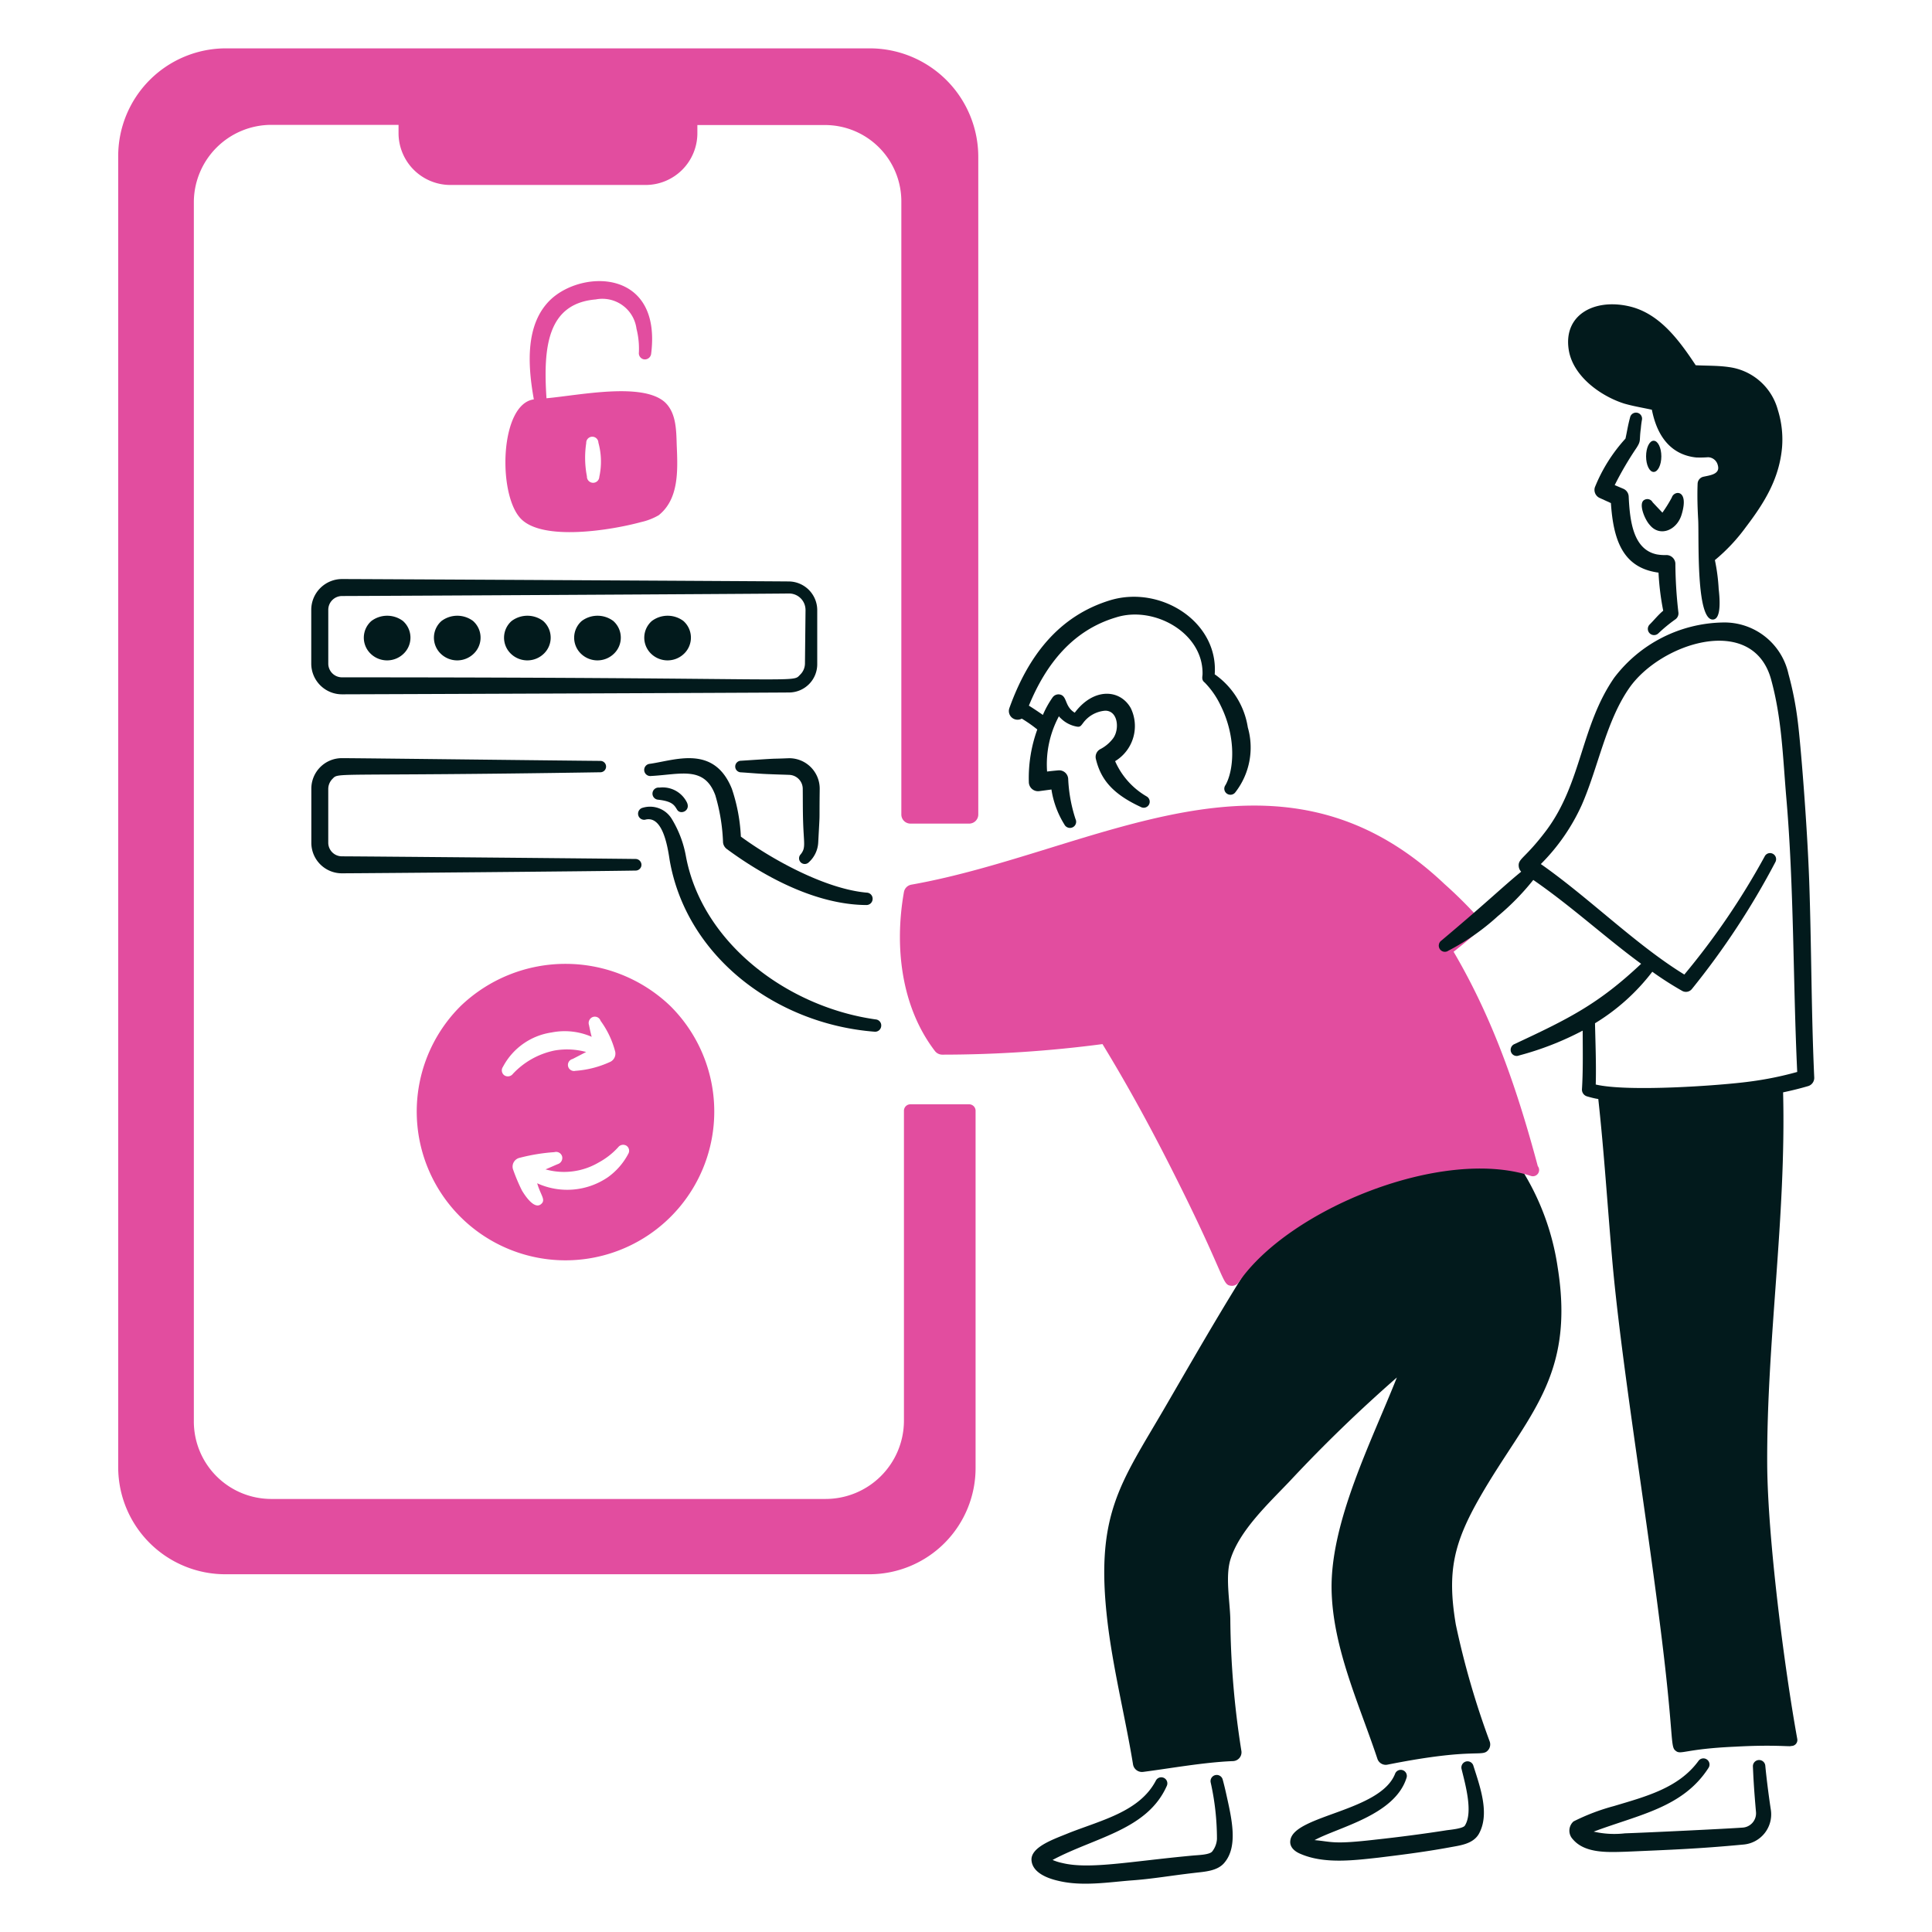 <?xml version="1.0" encoding="utf-8"?>
<svg xmlns="http://www.w3.org/2000/svg" viewBox="0 0 200 200" height="350" width="350">
  <path d="M153.251,154.9c4.827-8.384,9.824-12.293,8-23.7a26.251,26.251,0,0,0-3.824-10.283.637.637,0,0,0-.451-.9c-8.629-1.619-20.334-.123-25.257,7.291-3.981,6-7.19,11.612-11.031,18.227-4.707,8.121-7.475,11.23-5.961,23,.629,4.8,1.84,9.643,2.564,14.119a.939.939,0,0,0,1.045.772c2.645-.337,6.292-1,9.286-1.116a.914.914,0,0,0,.879-1.1,91.122,91.122,0,0,1-1.14-13.668c-.056-1.869-.518-4.365.012-6.1.939-3.021,3.957-5.811,6.151-8.122a152.009,152.009,0,0,1,11.079-10.722c-2.627,6.629-6.888,14.954-6.757,21.98.118,6.027,2.884,11.9,4.738,17.479a.911.911,0,0,0,1.057.617c9.315-1.854,9.8-.673,10.461-1.567a.913.913,0,0,0,.119-.808,86.011,86.011,0,0,1-3.515-12.124C149.789,162.724,150.457,159.754,153.251,154.9Z" fill="#021a1c"/>
  <path d="M159.192,120.719c-2.1-7.832-4.59-15.168-8.716-22.193.695-.552,2.018-1.619,2.66-2.233a.834.834,0,0,0,.048-1.14,46.075,46.075,0,0,0-3.658-3.645c-17.408-16.489-36.152-3.3-55.18.071a.947.947,0,0,0-.772.772c-1,5.639-.288,11.882,3.206,16.446a.962.962,0,0,0,.736.38,127.411,127.411,0,0,0,16.613-1.092c2.327,3.811,4.512,7.766,6.566,11.779,6.352,12.423,5.721,13.138,6.757,13.24a.852.852,0,0,0,.783-.368c5.185-7.563,21.076-14.04,30.256-11A.647.647,0,0,0,159.192,120.719Z" fill="#e24d9f"/>
  <path d="M168.744,43.212a.628.628,0,1,1,1.223.285c-.047.273-.083.546-.107.843-.183,1.321.044,1.244-.439,2.007a34.472,34.472,0,0,0-2.268,3.871l.867.368a.918.918,0,0,1,.582.831c.122,2.516.458,5.465,2.909,5.973a4.765,4.765,0,0,0,.938.071.93.93,0,0,1,.985.855,45.973,45.973,0,0,0,.309,5.047.759.759,0,0,1-.32.76,15.684,15.684,0,0,0-1.758,1.449.642.642,0,0,1-.878-.938c.459-.459.894-1.009,1.389-1.413a27.1,27.1,0,0,1-.487-3.943c-3.707-.494-4.674-3.382-4.928-7.2l-1.2-.546a.918.918,0,0,1-.463-1.081,16.746,16.746,0,0,1,3.17-5.046C168.43,44.687,168.5,44.124,168.744,43.212Z" fill="#021a1c"/>
  <path d="M172.091,53.069a14.187,14.187,0,0,0,.974-1.567c.235-.756,1.813-.872,1.021,1.745-.477,1.645-2.252,2.383-3.3,1.1-.532-.569-1.222-2.269-.558-2.6a.611.611,0,0,1,.843.238C171.106,52.031,172.081,53.055,172.091,53.069Z" fill="#021a1c"/>
  <path d="M184.041,42.433A6.069,6.069,0,0,0,178.97,38c-1.128-.166-2.315-.131-3.431-.19-1.781-2.693-3.833-5.455-7.006-6.127-3.548-.768-6.7.938-6.139,4.524.43,2.756,3.331,4.805,5.735,5.569.938.273,1.912.428,2.873.641.653,3.32,2.447,4.718,4.584,4.94a10.885,10.885,0,0,0,1.235-.024,1.063,1.063,0,0,1,1,.808c.3.961-.819,1.059-1.484,1.211a.765.765,0,0,0-.6.713c-.048,1.234-.012,2.493.059,3.752.1,1.822-.262,10.593,1.588,10.311.837-.129.631-2.312.534-3.147a19.623,19.623,0,0,0-.393-3,18.708,18.708,0,0,0,3.2-3.408c1.959-2.572,3.462-5.03,3.752-8.253A10.22,10.22,0,0,0,184.041,42.433Z" fill="#021a1c"/>
  <path d="M171.186,45.625c.439,0,.795.724.795,1.615s-.356,1.615-.795,1.615-.784-.725-.784-1.615S170.746,45.625,171.186,45.625Z" fill="#021a1c"/>
  <path d="M187.288,91.192c-.226-6.185-.911-14.37-1.163-16.339a34.2,34.2,0,0,0-.986-5.095,6.786,6.786,0,0,0-6.78-5.319A14.438,14.438,0,0,0,167.1,70.162c-3.464,5.015-3.341,10.853-7.018,15.793-2.23,2.963-2.954,2.91-2.862,3.741a.911.911,0,0,0,.253.541c-1.926,1.572-3.459,3.094-8.247,7.118a.649.649,0,0,0-.178.89.626.626,0,0,0,.891.167,23.865,23.865,0,0,0,5.106-3.563,25.653,25.653,0,0,0,3.679-3.758c3.934,2.707,7.533,6.027,11.165,8.68-4.394,4.144-7.433,5.666-13.119,8.314a.651.651,0,0,0-.344.831.623.623,0,0,0,.831.344,31.212,31.212,0,0,0,6.581-2.57c.014,2.478.038,4.291-.075,6.078a.731.731,0,0,0,.511.724c1.306.381,1.175.2,1.188.349.594,5.438.938,10.888,1.413,16.327.874,10.179,3.348,25.168,4.905,37.5,1.57,12.2,1.074,13.134,1.686,13.573.54.456.928-.2,6.222-.428,4-.225,5.724.03,5.724-.071a.616.616,0,0,0,.641-.724c-1.345-7.425-3.054-20.758-3.112-28.344-.073-12.841,1.975-25.57,1.644-38.595q1.328-.276,2.618-.654a.888.888,0,0,0,.606-.879C187.5,104.764,187.526,97.972,187.288,91.192Zm-6.127,20.769c-3,.41-12.619,1.1-15.971.308.062-2.029-.041-4.633-.076-6.341a21.57,21.57,0,0,0,5.932-5.333,34.255,34.255,0,0,0,3.1,1.985.793.793,0,0,0,1-.2,80.079,80.079,0,0,0,8.644-13.145.63.63,0,0,0-.273-.855.618.618,0,0,0-.843.285,75.972,75.972,0,0,1-8.312,12.219c-4.984-3.052-9.866-7.947-14.855-11.436a20.745,20.745,0,0,0,4.228-6.1c1.725-3.937,2.513-8.646,4.916-12.112,3.233-4.67,12.743-7.757,14.676-.962,1.128,4.082,1.223,7.994,1.592,12.314.8,9.216.689,19.04,1.128,28.38A34.943,34.943,0,0,1,181.161,111.961Z" fill="#021a1c"/>
  <path d="M164.979,189.609a9.591,9.591,0,0,0,3.23.178c2.446-.083,10.568-.475,12.183-.594a1.484,1.484,0,0,0,1.389-1.6c-.225-2.514-.279-3.786-.321-4.726a.643.643,0,0,1,1.283-.083c.088.967.318,2.906.582,4.619a3.136,3.136,0,0,1-2.791,3.539c-4.727.448-7.547.543-12.242.748-1.845.055-4.23.189-5.475-1.294a1.282,1.282,0,0,1,.072-1.841,21.808,21.808,0,0,1,4.18-1.591c3.284-.985,6.7-1.858,8.751-4.667a.626.626,0,0,1,.879-.154.636.636,0,0,1,.166.867C174.22,187.118,169.7,187.84,164.979,189.609Z" fill="#021a1c"/>
  <path d="M66.821,84.844c1.692-.4,2.243,2.44,2.493,4.144,1.707,10,10.967,17.016,21.208,17.812a.632.632,0,0,0,.7-.57.625.625,0,0,0-.57-.7c-9.094-1.272-17.947-7.868-19.641-16.861a11.186,11.186,0,0,0-1.5-3.943,2.631,2.631,0,0,0-3-1.1.631.631,0,0,0,.309,1.223Z" fill="#021a1c"/>
  <path d="M71.071,82.994a2.8,2.8,0,0,0-2.815-1.461.629.629,0,0,0-.166,1.247c1.524.162,1.716.577,2.007,1.045C70.453,84.4,71.579,83.905,71.071,82.994Z" fill="#021a1c"/>
  <path d="M76.694,86.606c3.4,2.492,8.876,5.446,13.039,5.8a.629.629,0,0,1,.6.665.639.639,0,0,1-.665.617c-5.059-.034-10.331-2.776-14.439-5.806a.979.979,0,0,1-.38-.665,19.462,19.462,0,0,0-.8-4.893c-1.132-3.073-3.6-2.153-6.65-1.994a.633.633,0,1,1-.13-1.259c2.636-.372,6.635-2,8.49,2.577A18.034,18.034,0,0,1,76.694,86.606Z" fill="#021a1c"/>
  <path d="M129.174,75.305a8.256,8.256,0,0,0-3.427-5.5c.393-5.411-5.545-9.223-10.77-7.683C109.551,63.76,106.4,67.98,104.491,73.3a.9.9,0,0,0,1.283,1.092,13.992,13.992,0,0,1,1.606,1.124,14.727,14.727,0,0,0-.875,5.465.954.954,0,0,0,1.093.915l1.247-.167a9.553,9.553,0,0,0,1.341,3.622.647.647,0,0,0,.867.286.634.634,0,0,0,.285-.844,15.558,15.558,0,0,1-.76-4.18.936.936,0,0,0-1.009-.867c-1.237.113-1.037.119-1.176.119a10.543,10.543,0,0,1,1.228-5.722.828.828,0,0,0,.19.214,3.139,3.139,0,0,0,1.627.855c.384.079.451-.068.685-.369a3.139,3.139,0,0,1,2.293-1.272c1.32,0,1.493,1.9.831,2.837a3.874,3.874,0,0,1-1.342,1.141.91.91,0,0,0-.463,1.009c.482,2,1.59,3.563,4.643,4.975a.622.622,0,0,0,.855-.237.629.629,0,0,0-.249-.855,7.865,7.865,0,0,1-3.254-3.646,4.249,4.249,0,0,0,1.615-5.5c-1.112-1.966-3.838-2.129-5.794.483-1.1-.658-.743-1.781-1.6-1.894a.755.755,0,0,0-.7.32,9.953,9.953,0,0,0-1,1.805c-.41-.287-1.039-.711-1.449-.961,1.777-4.327,4.548-7.8,9.013-9.132,3.91-1.255,9.038,1.575,8.965,5.854,0,.266-.146.608.221.883a8.7,8.7,0,0,1,1.626,2.327c1.729,3.457,1.363,6.835.523,8.3a.622.622,0,0,0,.154.879.636.636,0,0,0,.891-.167A7.543,7.543,0,0,0,129.174,75.305Z" fill="#021a1c"/>
  <path d="M108.962,192.541a5.248,5.248,0,0,0,1.021.32c2.789.678,7-.171,13.454-.771.6-.058,1.742-.073,2.042-.416a2.311,2.311,0,0,0,.5-1.306,26.872,26.872,0,0,0-.653-5.866.64.64,0,0,1,1.247-.285c.142.522.273,1.068.392,1.615.542,2.442,1.2,5.247-.166,6.934-.711.936-2.086.986-3.171,1.117-2.6.3-4.312.624-6.578.783-2.285.179-5.048.632-7.493.036-1.173-.264-2.618-.85-2.767-2.043-.211-1.475,2.449-2.316,3.919-2.933,3.385-1.322,7.281-2.215,8.941-5.391a.629.629,0,1,1,1.128.559C118.743,189.445,113.384,190.183,108.962,192.541Z" fill="#021a1c"/>
  <path d="M136.083,190.488c1.881.171,1.882.465,6.389-.06,2.009-.214,4.869-.578,7.291-.962.328-.045,1.671-.168,1.876-.475.874-1.37.058-4.241-.333-5.842a.645.645,0,0,1,.44-.795.633.633,0,0,1,.783.451c.714,2.238,1.718,5.009.547,7.065-.625,1.042-1.969,1.172-3,1.366-2.907.536-5.765.866-7.385,1.068-2.628.29-5.615.659-8.039-.38-.66-.268-1.2-.745-1.069-1.448.429-2.575,9.286-2.958,10.829-6.84a.629.629,0,1,1,1.188.416C144.38,187.912,138.608,189.128,136.083,190.488Z" fill="#021a1c"/>
  <path d="M94.241,85.259h6.092a.942.942,0,0,0,.938-.949V16.233A11.239,11.239,0,0,0,90.062,5.006H23.386a11.159,11.159,0,0,0-11.15,11.227v135.69a11.087,11.087,0,0,0,11.15,11.043H90.062a11,11,0,0,0,10.93-11.043V114.958a.67.67,0,0,0-.659-.641H94.241a.667.667,0,0,0-.665.641v32.12a8.113,8.113,0,0,1-8.169,8.093H28.041a8.018,8.018,0,0,1-7.974-8.093V20.841a8.03,8.03,0,0,1,7.974-7.915H41.257v.861a5.372,5.372,0,0,0,5.368,5.361h20.2a5.362,5.362,0,0,0,5.367-5.361v-.843H85.407a7.906,7.906,0,0,1,7.9,7.9V84.31A.942.942,0,0,0,94.241,85.259Z" fill="#e24d9f"/>
  <path d="M69.382,104.131a15.678,15.678,0,0,0-21.683,0,15.4,15.4,0,1,0,21.683,0Zm-17.165,7.191a.63.63,0,0,1-.154-.879,6.811,6.811,0,0,1,5.035-3.562,6.97,6.97,0,0,1,4.153.45c-.109-.4-.194-.805-.278-1.218a.662.662,0,0,1,.391-.831.628.628,0,0,1,.808.392,9.4,9.4,0,0,1,1.508,3.17.95.95,0,0,1-.594,1.117,10.28,10.28,0,0,1-3.515.89.629.629,0,0,1-.3-1.222c.033-.015,1.248-.646,1.408-.727a7.552,7.552,0,0,0-3.252-.157,8.138,8.138,0,0,0-4.334,2.422A.653.653,0,0,1,52.217,111.322Zm12.8,8.164a6.981,6.981,0,0,1-2.066,2.364,7.472,7.472,0,0,1-7.343.641c.378,1.3.934,1.722.392,2.168-.65.534-1.543-.705-1.972-1.425a18.754,18.754,0,0,1-.89-2.1.934.934,0,0,1,.677-1.282,19.379,19.379,0,0,1,3.574-.582.645.645,0,0,1,.8.44.667.667,0,0,1-.452.8c-.422.176-.837.371-1.265.543a7.08,7.08,0,0,0,5.509-.716,7.641,7.641,0,0,0,2.007-1.568.653.653,0,0,1,.879-.154A.629.629,0,0,1,65.012,119.486Z" fill="#e24d9f"/>
  <path d="M70.055,46.105c-.049-1.564-.042-3.367-1.235-4.477-2.344-2.073-8.766-.721-12.248-.4-.34-5.184.041-9.807,5.1-10.231a3.562,3.562,0,0,1,4.216,3.028,8.41,8.41,0,0,1,.249,2.469.643.643,0,0,0,.57.713.663.663,0,0,0,.7-.582c1.1-8.758-7.084-8.755-10.414-5.605-2.623,2.515-2.375,6.74-1.73,10.323-3.533.481-3.765,9.873-1.336,12.362,2.267,2.331,9.315,1.19,12.42.345a6.459,6.459,0,0,0,1.841-.713C70.264,51.671,70.175,48.8,70.055,46.105ZM62.04,49.361a.641.641,0,0,1-1.282-.048,10.087,10.087,0,0,1-.072-3.443.63.63,0,1,1,1.259-.048A7.365,7.365,0,0,1,62.04,49.361Z" fill="#e24d9f"/>
  <path d="M84.6,63.113a2.975,2.975,0,0,0-2.921-2.922c-4.228-.035-42.048-.237-46.275-.249a3.19,3.19,0,0,0-3.183,3.171v5.592A3.182,3.182,0,0,0,35.4,71.876c4.227-.012,42.047-.154,46.275-.19A2.926,2.926,0,0,0,84.6,68.705Zm-1.211,0-.06,5.592a1.631,1.631,0,0,1-.5,1.14c-.9.9,1.239.273-47.427.273a1.423,1.423,0,0,1-1.419-1.413V63.113A1.427,1.427,0,0,1,35.4,61.7c4.227-.011,42.047-.213,46.275-.261A1.7,1.7,0,0,1,83.386,63.113Z" fill="#021a1c"/>
  <path d="M62.177,78.768c-4.5-.036-24.034-.273-26.777-.285a3.162,3.162,0,0,0-3.171,3.17v5.581A3.161,3.161,0,0,0,35.4,90.405c3.028-.012,25.459-.2,30.41-.285a.6.6,0,0,0,.594-.594.614.614,0,0,0-.594-.606c-4.951-.059-27.382-.261-30.41-.273a1.415,1.415,0,0,1-1.419-1.413V81.653a1.491,1.491,0,0,1,.421-1.009c.732-.731-.564-.252,27.775-.7a.588.588,0,0,0,0-1.175Z" fill="#021a1c"/>
  <path d="M83.716,89.273a2.967,2.967,0,0,0,.985-2.042c.2-3.764.105-1.431.155-5.581a3.154,3.154,0,0,0-3.183-3.159c-2.447.1-.334-.04-4.963.261a.6.6,0,0,0,0,1.2c1.092.071,2.09.166,2.98.19.748.035,1.413.047,1.983.071A1.451,1.451,0,0,1,83.1,81.65c.012.985,0,2.2.036,3.348.073,2.407.3,2.751-.25,3.444a.588.588,0,0,0,.832.831Z" fill="#021a1c"/>
  <path d="M41.706,64.278a2.726,2.726,0,0,0-3.265.011,2.3,2.3,0,0,0-.107,3.349,2.45,2.45,0,0,0,3.467.012A2.3,2.3,0,0,0,41.706,64.278Z" fill="#021a1c"/>
  <path d="M48.964,64.278a2.726,2.726,0,0,0-3.265.011,2.3,2.3,0,0,0-.107,3.349,2.45,2.45,0,0,0,3.467.012A2.3,2.3,0,0,0,48.964,64.278Z" fill="#021a1c"/>
  <path d="M56.222,64.278a2.726,2.726,0,0,0-3.265.011,2.3,2.3,0,0,0-.107,3.349,2.452,2.452,0,0,0,3.468.012A2.3,2.3,0,0,0,56.222,64.278Z" fill="#021a1c"/>
  <path d="M63.481,64.278a2.727,2.727,0,0,0-3.266.011,2.3,2.3,0,0,0-.107,3.349,2.452,2.452,0,0,0,3.468.012A2.3,2.3,0,0,0,63.481,64.278Z" fill="#021a1c"/>
  <path d="M70.739,64.278a2.727,2.727,0,0,0-3.266.011,2.3,2.3,0,0,0-.107,3.349,2.452,2.452,0,0,0,3.468.012A2.3,2.3,0,0,0,70.739,64.278Z" fill="#021a1c"/>
</svg>